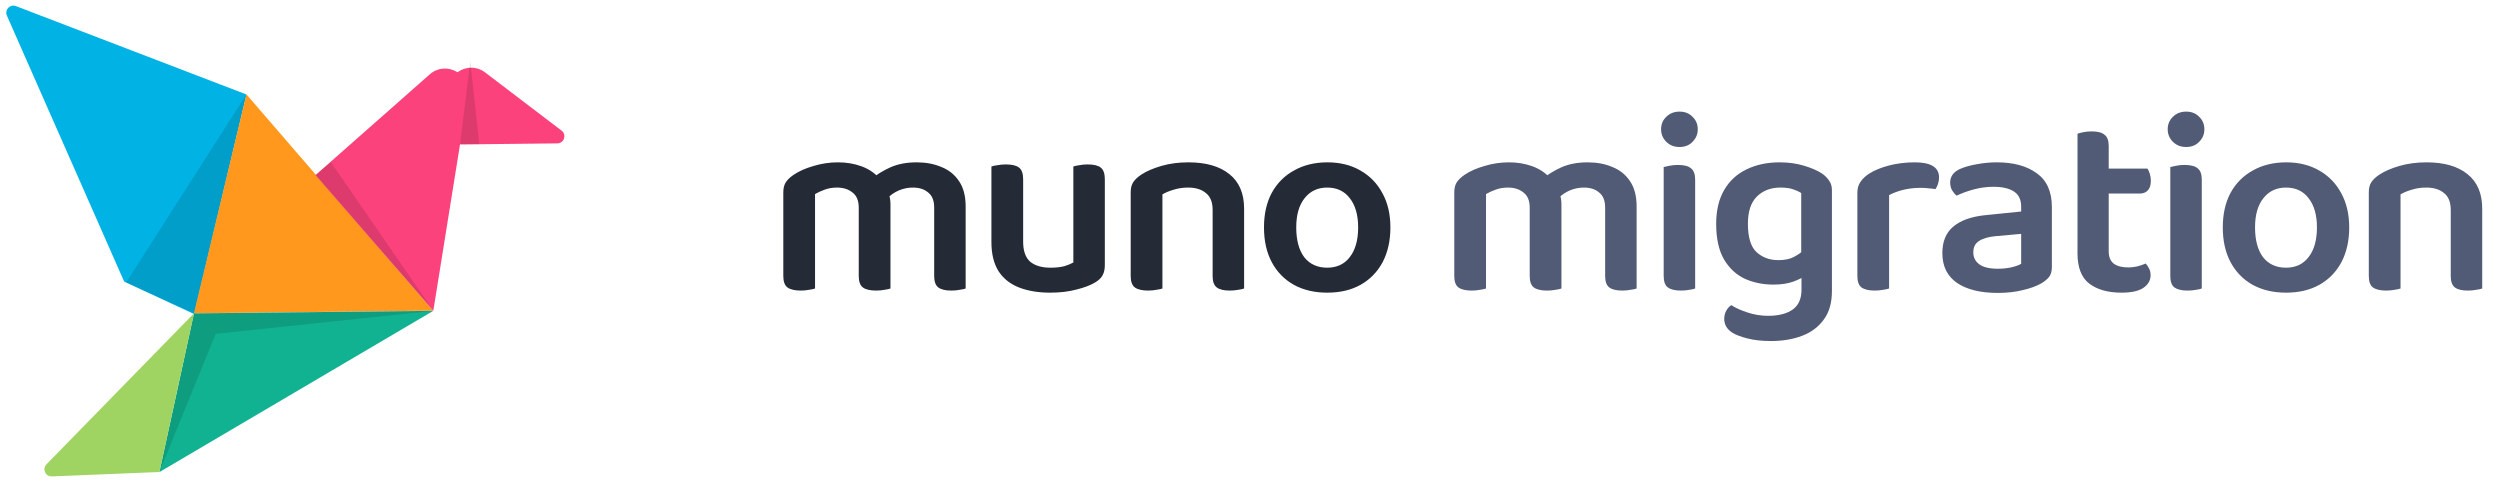 <svg width="173" height="34" viewBox="0 0 173 34" fill="none" xmlns="http://www.w3.org/2000/svg">
<path d="M61.621 14.132V16.184H59.425V14.366C59.425 13.886 59.281 13.538 58.993 13.322C58.717 13.094 58.357 12.98 57.913 12.98C57.613 12.98 57.331 13.028 57.067 13.124C56.803 13.22 56.581 13.322 56.401 13.43V16.184H54.205V13.304C54.205 13.016 54.265 12.782 54.385 12.602C54.505 12.422 54.691 12.248 54.943 12.08C55.303 11.84 55.753 11.642 56.293 11.486C56.845 11.318 57.409 11.234 57.985 11.234C58.573 11.234 59.113 11.324 59.605 11.504C60.097 11.684 60.499 11.948 60.811 12.296C60.895 12.38 60.973 12.458 61.045 12.53C61.117 12.602 61.177 12.686 61.225 12.782C61.333 12.95 61.423 13.154 61.495 13.394C61.579 13.622 61.621 13.868 61.621 14.132ZM66.823 14.294V16.184H64.645V14.366C64.645 13.886 64.507 13.538 64.231 13.322C63.967 13.094 63.613 12.98 63.169 12.98C62.833 12.98 62.509 13.046 62.197 13.178C61.897 13.31 61.633 13.49 61.405 13.718L60.325 12.368C60.685 12.068 61.117 11.804 61.621 11.576C62.137 11.348 62.743 11.234 63.439 11.234C64.075 11.234 64.645 11.342 65.149 11.558C65.665 11.762 66.073 12.092 66.373 12.548C66.673 12.992 66.823 13.574 66.823 14.294ZM54.205 15.302H56.401V19.964C56.305 20 56.167 20.03 55.987 20.054C55.807 20.09 55.615 20.108 55.411 20.108C55.003 20.108 54.697 20.036 54.493 19.892C54.301 19.748 54.205 19.484 54.205 19.1V15.302ZM59.425 15.302H61.621V19.964C61.525 20 61.387 20.03 61.207 20.054C61.027 20.09 60.835 20.108 60.631 20.108C60.211 20.108 59.905 20.036 59.713 19.892C59.521 19.748 59.425 19.484 59.425 19.1V15.302ZM64.645 15.302H66.823V19.964C66.739 20 66.601 20.03 66.409 20.054C66.229 20.09 66.037 20.108 65.833 20.108C65.425 20.108 65.125 20.036 64.933 19.892C64.741 19.748 64.645 19.484 64.645 19.1V15.302ZM68.606 16.76V15.32H70.802V16.724C70.802 17.36 70.964 17.822 71.288 18.11C71.624 18.386 72.092 18.524 72.692 18.524C73.076 18.524 73.4 18.488 73.664 18.416C73.928 18.332 74.132 18.248 74.276 18.164V15.32H76.454V18.344C76.454 18.62 76.406 18.848 76.31 19.028C76.226 19.208 76.058 19.376 75.806 19.532C75.47 19.736 75.032 19.904 74.492 20.036C73.964 20.18 73.358 20.252 72.674 20.252C71.846 20.252 71.126 20.132 70.514 19.892C69.902 19.652 69.428 19.274 69.092 18.758C68.768 18.23 68.606 17.564 68.606 16.76ZM76.454 16.184H74.276V11.522C74.372 11.486 74.51 11.456 74.69 11.432C74.87 11.396 75.062 11.378 75.266 11.378C75.686 11.378 75.986 11.45 76.166 11.594C76.358 11.738 76.454 12.008 76.454 12.404V16.184ZM70.802 16.184H68.606V11.522C68.702 11.486 68.84 11.456 69.02 11.432C69.2 11.396 69.398 11.378 69.614 11.378C70.022 11.378 70.322 11.45 70.514 11.594C70.706 11.738 70.802 12.008 70.802 12.404V16.184ZM86.092 14.438V16.202H83.914V14.528C83.914 13.988 83.758 13.598 83.446 13.358C83.146 13.106 82.738 12.98 82.222 12.98C81.862 12.98 81.532 13.028 81.232 13.124C80.932 13.208 80.668 13.316 80.44 13.448V16.202H78.244V13.304C78.244 13.016 78.304 12.782 78.424 12.602C78.544 12.422 78.73 12.248 78.982 12.08C79.33 11.852 79.786 11.654 80.35 11.486C80.926 11.318 81.556 11.234 82.24 11.234C83.452 11.234 84.394 11.504 85.066 12.044C85.75 12.584 86.092 13.382 86.092 14.438ZM78.244 15.302H80.44V19.964C80.344 20 80.206 20.03 80.026 20.054C79.846 20.09 79.654 20.108 79.45 20.108C79.042 20.108 78.736 20.036 78.532 19.892C78.34 19.748 78.244 19.484 78.244 19.1V15.302ZM83.914 15.302H86.092V19.964C86.008 20 85.87 20.03 85.678 20.054C85.498 20.09 85.306 20.108 85.102 20.108C84.694 20.108 84.394 20.036 84.202 19.892C84.01 19.748 83.914 19.484 83.914 19.1V15.302ZM96.216 15.734C96.216 16.658 96.036 17.462 95.676 18.146C95.316 18.818 94.806 19.34 94.146 19.712C93.498 20.072 92.73 20.252 91.842 20.252C90.966 20.252 90.198 20.072 89.538 19.712C88.878 19.34 88.368 18.818 88.008 18.146C87.648 17.474 87.468 16.67 87.468 15.734C87.468 14.81 87.648 14.012 88.008 13.34C88.38 12.668 88.896 12.152 89.556 11.792C90.216 11.42 90.984 11.234 91.86 11.234C92.724 11.234 93.48 11.42 94.128 11.792C94.788 12.164 95.298 12.686 95.658 13.358C96.03 14.03 96.216 14.822 96.216 15.734ZM91.842 12.98C91.182 12.98 90.66 13.226 90.276 13.718C89.892 14.198 89.7 14.87 89.7 15.734C89.7 16.622 89.886 17.312 90.258 17.804C90.642 18.284 91.17 18.524 91.842 18.524C92.514 18.524 93.036 18.278 93.408 17.786C93.792 17.294 93.984 16.61 93.984 15.734C93.984 14.882 93.792 14.21 93.408 13.718C93.036 13.226 92.514 12.98 91.842 12.98Z" fill="#252A37"/>
<path d="M108.052 14.132V16.184H105.856V14.366C105.856 13.886 105.712 13.538 105.424 13.322C105.148 13.094 104.788 12.98 104.344 12.98C104.044 12.98 103.762 13.028 103.498 13.124C103.234 13.22 103.012 13.322 102.832 13.43V16.184H100.636V13.304C100.636 13.016 100.696 12.782 100.816 12.602C100.936 12.422 101.122 12.248 101.374 12.08C101.734 11.84 102.184 11.642 102.724 11.486C103.276 11.318 103.84 11.234 104.416 11.234C105.004 11.234 105.544 11.324 106.036 11.504C106.528 11.684 106.93 11.948 107.242 12.296C107.326 12.38 107.404 12.458 107.476 12.53C107.548 12.602 107.608 12.686 107.656 12.782C107.764 12.95 107.854 13.154 107.926 13.394C108.01 13.622 108.052 13.868 108.052 14.132ZM113.254 14.294V16.184H111.076V14.366C111.076 13.886 110.938 13.538 110.662 13.322C110.398 13.094 110.044 12.98 109.6 12.98C109.264 12.98 108.94 13.046 108.628 13.178C108.328 13.31 108.064 13.49 107.836 13.718L106.756 12.368C107.116 12.068 107.548 11.804 108.052 11.576C108.568 11.348 109.174 11.234 109.87 11.234C110.506 11.234 111.076 11.342 111.58 11.558C112.096 11.762 112.504 12.092 112.804 12.548C113.104 12.992 113.254 13.574 113.254 14.294ZM100.636 15.302H102.832V19.964C102.736 20 102.598 20.03 102.418 20.054C102.238 20.09 102.046 20.108 101.842 20.108C101.434 20.108 101.128 20.036 100.924 19.892C100.732 19.748 100.636 19.484 100.636 19.1V15.302ZM105.856 15.302H108.052V19.964C107.956 20 107.818 20.03 107.638 20.054C107.458 20.09 107.266 20.108 107.062 20.108C106.642 20.108 106.336 20.036 106.144 19.892C105.952 19.748 105.856 19.484 105.856 19.1V15.302ZM111.076 15.302H113.254V19.964C113.17 20 113.032 20.03 112.84 20.054C112.66 20.09 112.468 20.108 112.264 20.108C111.856 20.108 111.556 20.036 111.364 19.892C111.172 19.748 111.076 19.484 111.076 19.1V15.302ZM114.947 8.948C114.947 8.6 115.067 8.312 115.307 8.084C115.547 7.844 115.853 7.724 116.225 7.724C116.597 7.724 116.897 7.844 117.125 8.084C117.365 8.312 117.485 8.6 117.485 8.948C117.485 9.284 117.365 9.572 117.125 9.812C116.897 10.052 116.597 10.172 116.225 10.172C115.853 10.172 115.547 10.052 115.307 9.812C115.067 9.572 114.947 9.284 114.947 8.948ZM115.127 15.248H117.305V19.964C117.221 20 117.089 20.03 116.909 20.054C116.729 20.09 116.531 20.108 116.315 20.108C115.919 20.108 115.619 20.036 115.415 19.892C115.223 19.748 115.127 19.484 115.127 19.1V15.248ZM117.305 16.364H115.127V11.558C115.223 11.534 115.361 11.504 115.541 11.468C115.721 11.432 115.913 11.414 116.117 11.414C116.537 11.414 116.837 11.492 117.017 11.648C117.209 11.792 117.305 12.056 117.305 12.44V16.364ZM122.719 19.694C122.011 19.694 121.357 19.562 120.757 19.298C120.157 19.022 119.671 18.572 119.299 17.948C118.939 17.324 118.759 16.502 118.759 15.482C118.759 14.558 118.945 13.778 119.317 13.142C119.689 12.506 120.205 12.032 120.865 11.72C121.525 11.396 122.287 11.234 123.151 11.234C123.763 11.234 124.327 11.312 124.843 11.468C125.359 11.624 125.773 11.804 126.085 12.008C126.289 12.152 126.451 12.314 126.571 12.494C126.703 12.674 126.769 12.896 126.769 13.16V18.776H124.645V13.358C124.477 13.25 124.279 13.16 124.051 13.088C123.823 13.016 123.541 12.98 123.205 12.98C122.533 12.98 121.987 13.19 121.567 13.61C121.159 14.018 120.955 14.642 120.955 15.482C120.955 16.418 121.153 17.072 121.549 17.444C121.957 17.816 122.461 18.002 123.061 18.002C123.517 18.002 123.883 17.924 124.159 17.768C124.447 17.612 124.687 17.444 124.879 17.264L124.969 19.046C124.741 19.214 124.441 19.364 124.069 19.496C123.697 19.628 123.247 19.694 122.719 19.694ZM124.663 20.054V18.29H126.769V20.144C126.769 20.948 126.583 21.602 126.211 22.106C125.839 22.622 125.335 23 124.699 23.24C124.063 23.48 123.349 23.6 122.557 23.6C121.933 23.6 121.387 23.54 120.919 23.42C120.463 23.3 120.127 23.174 119.911 23.042C119.515 22.802 119.317 22.478 119.317 22.07C119.317 21.854 119.365 21.662 119.461 21.494C119.557 21.326 119.671 21.2 119.803 21.116C120.103 21.308 120.475 21.476 120.919 21.62C121.375 21.776 121.855 21.854 122.359 21.854C123.079 21.854 123.643 21.71 124.051 21.422C124.459 21.134 124.663 20.678 124.663 20.054ZM130.726 13.502V15.986H128.53V13.34C128.53 13.04 128.602 12.788 128.746 12.584C128.89 12.368 129.094 12.176 129.358 12.008C129.718 11.78 130.174 11.594 130.726 11.45C131.278 11.306 131.872 11.234 132.508 11.234C133.624 11.234 134.182 11.582 134.182 12.278C134.182 12.434 134.158 12.584 134.11 12.728C134.062 12.872 134.002 12.992 133.93 13.088C133.81 13.064 133.66 13.046 133.48 13.034C133.3 13.01 133.114 12.998 132.922 12.998C132.478 12.998 132.064 13.046 131.68 13.142C131.308 13.238 130.99 13.358 130.726 13.502ZM128.53 15.248L130.726 15.356V19.964C130.63 20 130.492 20.03 130.312 20.054C130.132 20.09 129.94 20.108 129.736 20.108C129.328 20.108 129.022 20.036 128.818 19.892C128.626 19.748 128.53 19.484 128.53 19.1V15.248ZM138.245 18.596C138.617 18.596 138.947 18.56 139.235 18.488C139.523 18.416 139.733 18.338 139.865 18.254V16.184L138.065 16.346C137.573 16.394 137.195 16.508 136.931 16.688C136.679 16.856 136.553 17.114 136.553 17.462C136.553 17.81 136.691 18.086 136.967 18.29C137.243 18.494 137.669 18.596 138.245 18.596ZM138.173 11.234C139.337 11.234 140.261 11.486 140.945 11.99C141.641 12.482 141.989 13.262 141.989 14.33V18.488C141.989 18.776 141.923 19.004 141.791 19.172C141.659 19.328 141.485 19.472 141.269 19.604C140.933 19.796 140.507 19.952 139.991 20.072C139.475 20.204 138.893 20.27 138.245 20.27C137.057 20.27 136.121 20.042 135.437 19.586C134.753 19.118 134.411 18.428 134.411 17.516C134.411 16.712 134.663 16.1 135.167 15.68C135.683 15.248 136.427 14.984 137.399 14.888L139.865 14.636V14.312C139.865 13.82 139.697 13.466 139.361 13.25C139.025 13.034 138.557 12.926 137.957 12.926C137.489 12.926 137.033 12.986 136.589 13.106C136.145 13.226 135.749 13.37 135.401 13.538C135.281 13.442 135.173 13.316 135.077 13.16C134.993 12.992 134.951 12.818 134.951 12.638C134.951 12.206 135.185 11.888 135.653 11.684C135.989 11.54 136.379 11.432 136.823 11.36C137.267 11.276 137.717 11.234 138.173 11.234ZM143.763 15.248H145.923V17.39C145.923 17.786 146.043 18.074 146.283 18.254C146.523 18.422 146.859 18.506 147.291 18.506C147.483 18.506 147.687 18.482 147.903 18.434C148.131 18.374 148.323 18.308 148.479 18.236C148.575 18.332 148.653 18.446 148.713 18.578C148.785 18.71 148.821 18.866 148.821 19.046C148.821 19.394 148.659 19.682 148.335 19.91C148.011 20.138 147.501 20.252 146.805 20.252C145.869 20.252 145.125 20.042 144.573 19.622C144.033 19.202 143.763 18.506 143.763 17.534V15.248ZM145.077 13.394V11.666H148.605C148.665 11.75 148.719 11.87 148.767 12.026C148.815 12.182 148.839 12.344 148.839 12.512C148.839 12.812 148.767 13.034 148.623 13.178C148.491 13.322 148.305 13.394 148.065 13.394H145.077ZM145.923 15.734H143.763V9.254C143.859 9.218 143.997 9.182 144.177 9.146C144.357 9.11 144.549 9.092 144.753 9.092C145.161 9.092 145.455 9.17 145.635 9.326C145.827 9.47 145.923 9.728 145.923 10.1V15.734ZM150.005 8.948C150.005 8.6 150.125 8.312 150.365 8.084C150.605 7.844 150.911 7.724 151.283 7.724C151.655 7.724 151.955 7.844 152.183 8.084C152.423 8.312 152.543 8.6 152.543 8.948C152.543 9.284 152.423 9.572 152.183 9.812C151.955 10.052 151.655 10.172 151.283 10.172C150.911 10.172 150.605 10.052 150.365 9.812C150.125 9.572 150.005 9.284 150.005 8.948ZM150.185 15.248H152.363V19.964C152.279 20 152.147 20.03 151.967 20.054C151.787 20.09 151.589 20.108 151.373 20.108C150.977 20.108 150.677 20.036 150.473 19.892C150.281 19.748 150.185 19.484 150.185 19.1V15.248ZM152.363 16.364H150.185V11.558C150.281 11.534 150.419 11.504 150.599 11.468C150.779 11.432 150.971 11.414 151.175 11.414C151.595 11.414 151.895 11.492 152.075 11.648C152.267 11.792 152.363 12.056 152.363 12.44V16.364ZM162.565 15.734C162.565 16.658 162.385 17.462 162.025 18.146C161.665 18.818 161.155 19.34 160.495 19.712C159.847 20.072 159.079 20.252 158.191 20.252C157.315 20.252 156.547 20.072 155.887 19.712C155.227 19.34 154.717 18.818 154.357 18.146C153.997 17.474 153.817 16.67 153.817 15.734C153.817 14.81 153.997 14.012 154.357 13.34C154.729 12.668 155.245 12.152 155.905 11.792C156.565 11.42 157.333 11.234 158.209 11.234C159.073 11.234 159.829 11.42 160.477 11.792C161.137 12.164 161.647 12.686 162.007 13.358C162.379 14.03 162.565 14.822 162.565 15.734ZM158.191 12.98C157.531 12.98 157.009 13.226 156.625 13.718C156.241 14.198 156.049 14.87 156.049 15.734C156.049 16.622 156.235 17.312 156.607 17.804C156.991 18.284 157.519 18.524 158.191 18.524C158.863 18.524 159.385 18.278 159.757 17.786C160.141 17.294 160.333 16.61 160.333 15.734C160.333 14.882 160.141 14.21 159.757 13.718C159.385 13.226 158.863 12.98 158.191 12.98ZM171.769 14.438V16.202H169.591V14.528C169.591 13.988 169.435 13.598 169.123 13.358C168.823 13.106 168.415 12.98 167.899 12.98C167.539 12.98 167.209 13.028 166.909 13.124C166.609 13.208 166.345 13.316 166.117 13.448V16.202H163.921V13.304C163.921 13.016 163.981 12.782 164.101 12.602C164.221 12.422 164.407 12.248 164.659 12.08C165.007 11.852 165.463 11.654 166.027 11.486C166.603 11.318 167.233 11.234 167.917 11.234C169.129 11.234 170.071 11.504 170.743 12.044C171.427 12.584 171.769 13.382 171.769 14.438ZM163.921 15.302H166.117V19.964C166.021 20 165.883 20.03 165.703 20.054C165.523 20.09 165.331 20.108 165.127 20.108C164.719 20.108 164.413 20.036 164.209 19.892C164.017 19.748 163.921 19.484 163.921 19.1V15.302ZM169.591 15.302H171.769V19.964C171.685 20 171.547 20.03 171.355 20.054C171.175 20.09 170.983 20.108 170.779 20.108C170.371 20.108 170.071 20.036 169.879 19.892C169.687 19.748 169.591 19.484 169.591 19.1V15.302Z" fill="#515B75"/>
<path d="M17.058 6.54L13.446 21.741L8.592 19.486L0.476 1.079C0.3 0.68 0.693 0.266 1.101 0.422L17.058 6.54Z" fill="#00B3E4"/>
<path d="M17.052 6.531L8.727 19.551L13.421 21.677L17.052 6.531Z" fill="black" fill-opacity="0.12"/>
<path d="M17.053 6.531L29.985 21.5L13.422 21.677L17.053 6.531Z" fill="#FF981D"/>
<path d="M29.735 5.149C30.863 4.155 32.615 5.12 32.377 6.604L29.985 21.504L21.836 12.115L29.735 5.149Z" fill="#FB427C"/>
<path d="M33.577 5.017C32.377 4.104 30.695 5.202 31.049 6.668L31.852 9.995L38.57 9.922C39.038 9.917 39.234 9.323 38.862 9.04L33.577 5.017Z" fill="#FB427C"/>
<path d="M21.836 12.112L29.985 21.501L22.899 11.227L21.836 12.112Z" fill="black" fill-opacity="0.12"/>
<path d="M32.544 4.227L33.164 9.984H31.836L32.544 4.227Z" fill="black" fill-opacity="0.12"/>
<path d="M11.031 32.668L29.986 21.508L13.423 21.685L11.031 32.668Z" fill="#11B291"/>
<path d="M11.031 32.663L14.928 23.097L13.423 21.68L11.031 32.663Z" fill="black" fill-opacity="0.12"/>
<path d="M29.985 21.508L14.928 23.102L13.422 21.685L29.985 21.508Z" fill="black" fill-opacity="0.12"/>
<path d="M11.032 32.663L3.587 32.967C3.143 32.985 2.905 32.45 3.215 32.132L13.423 21.68L11.032 32.663Z" fill="#9FD462"/>
</svg>
